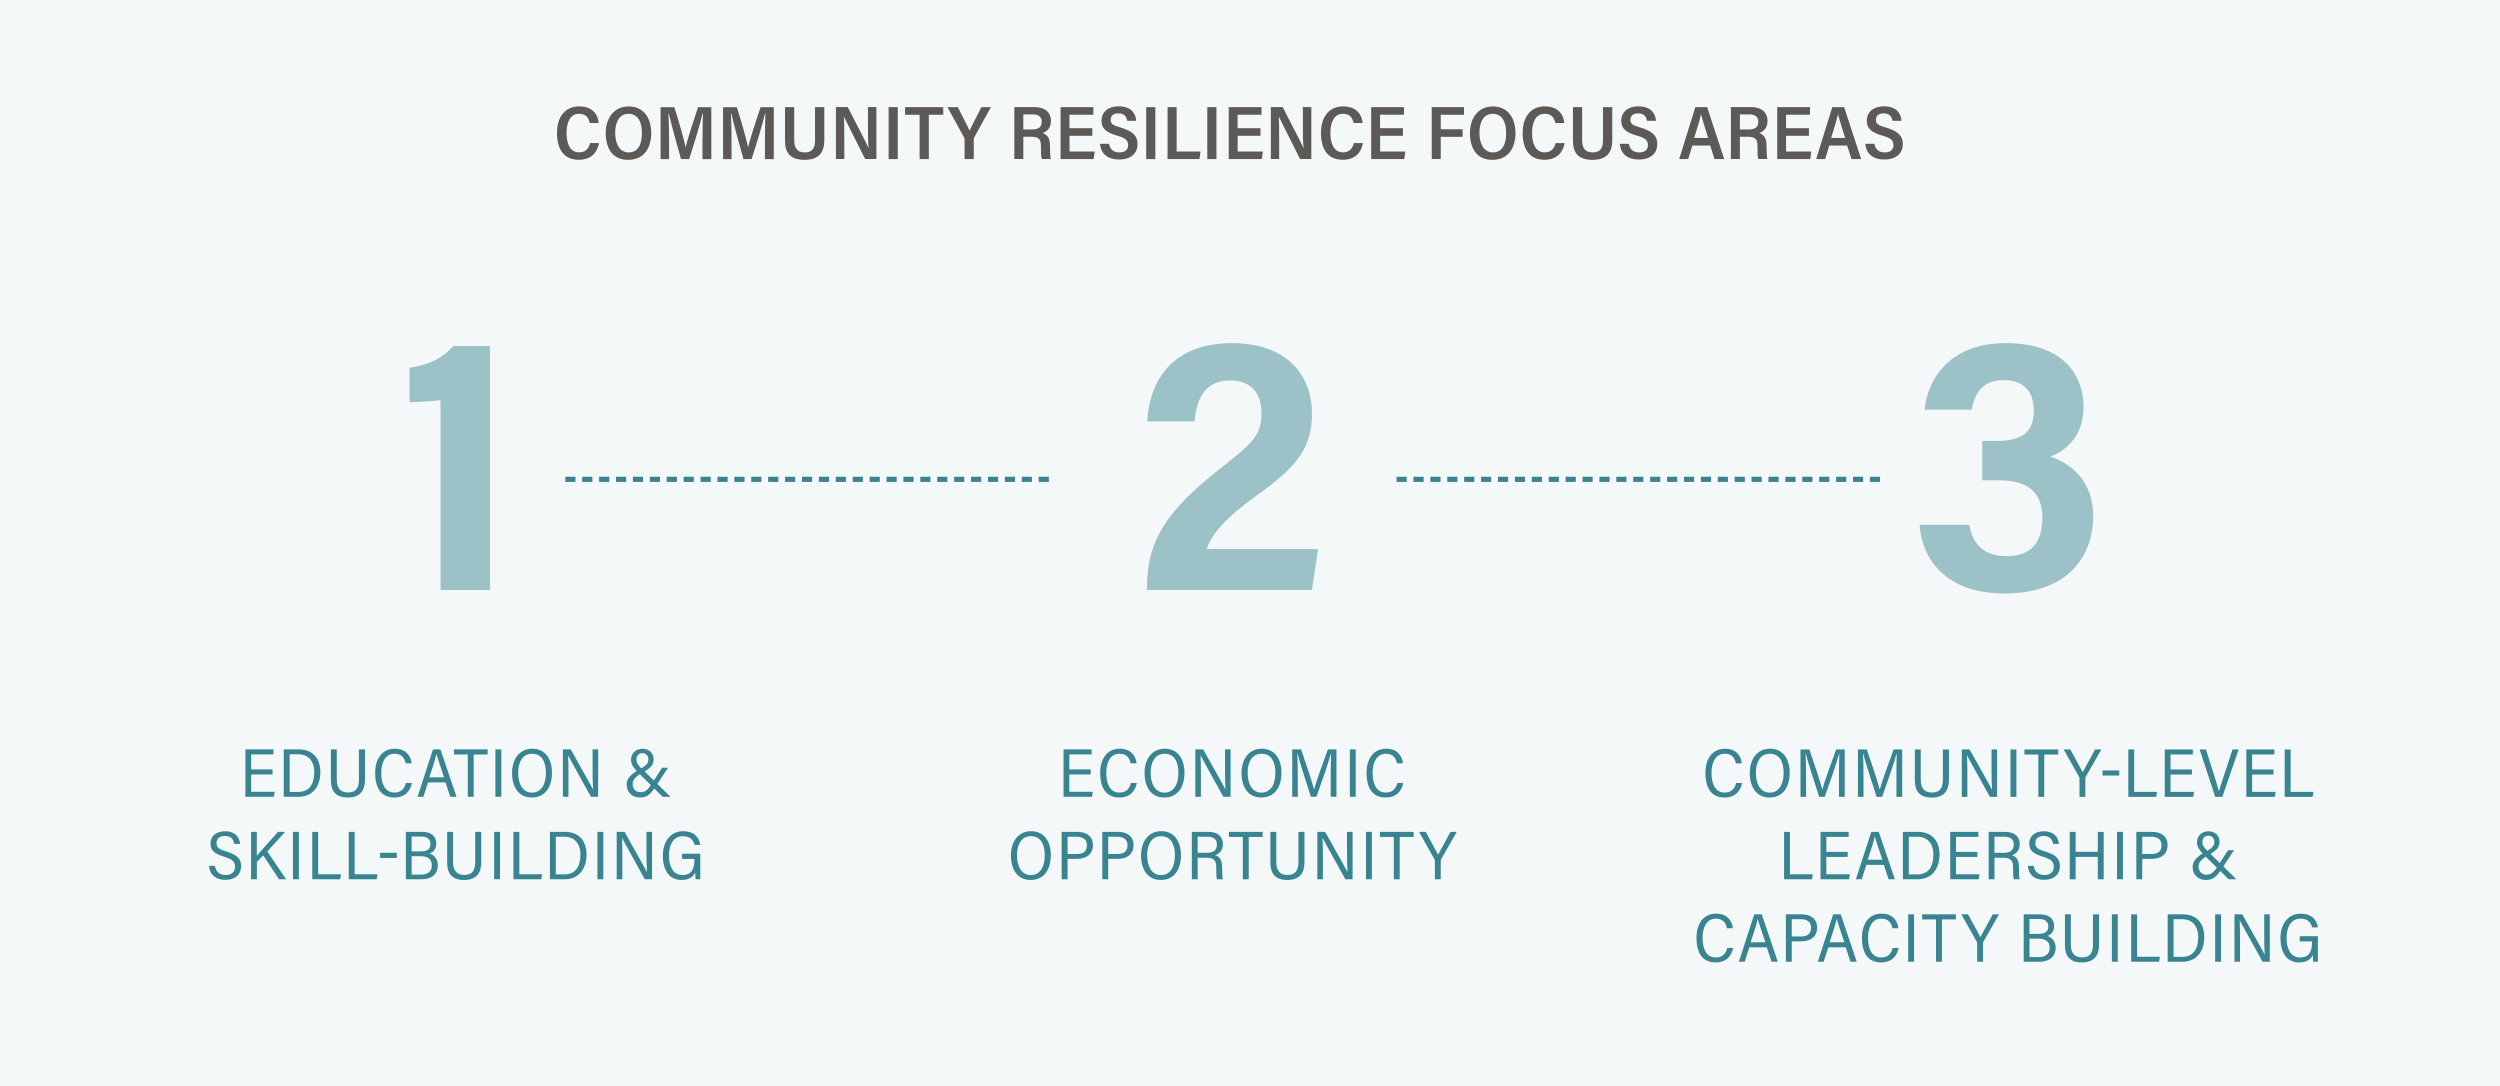 <?xml version="1.0" encoding="UTF-8"?><svg xmlns="http://www.w3.org/2000/svg" viewBox="0 0 363.79 158.02"><defs><style>.cls-1{fill:none;stroke:#398491;stroke-dasharray:0 0 1.48 .98;stroke-miterlimit:10;stroke-width:.75px;}.cls-2{fill:#5d5956;}.cls-2,.cls-3,.cls-4,.cls-5{stroke-width:0px;}.cls-3{opacity:.11;}.cls-3,.cls-5{fill:#9cc2c8;}.cls-4{fill:#398491;}</style></defs><g id="Layer_2"><rect class="cls-3" x="0" width="363.79" height="158.02"/></g><g id="Layer_1"><path class="cls-2" d="m87.16,20.82c-.21,1.25-1.04,2.43-2.93,2.43-2.32,0-3.18-1.72-3.18-3.91s1.06-3.86,3.24-3.86c1.94,0,2.74,1.21,2.83,2.42h-1.31c-.16-.72-.49-1.34-1.56-1.34-1.33,0-1.81,1.33-1.81,2.77s.43,2.84,1.84,2.84c1.04,0,1.41-.68,1.58-1.35,0,0,1.31,0,1.31,0Z"/><path class="cls-2" d="m94.77,19.33c0,2.17-1.03,3.93-3.37,3.93s-3.26-1.75-3.26-3.94c0-1.9,1.02-3.83,3.35-3.83,2.22,0,3.27,1.75,3.27,3.84Zm-5.25-.01c0,1.6.65,2.86,1.95,2.86,1.4,0,1.94-1.2,1.94-2.85,0-1.51-.55-2.77-1.96-2.77-1.34,0-1.93,1.23-1.93,2.76Z"/><path class="cls-2" d="m102.23,20.19c0-1.32.02-2.83.06-3.66h-.06c-.34,1.5-1.25,4.48-1.95,6.62h-1.18c-.52-1.81-1.44-5.14-1.77-6.63h-.06c.06.88.09,2.53.09,3.83v2.81h-1.23v-7.56h2c.62,1.92,1.41,4.72,1.64,5.83h.01c.17-.89,1.14-3.88,1.8-5.83h1.93v7.56h-1.29v-2.96Z"/><path class="cls-2" d="m111.32,20.19c0-1.32.02-2.83.06-3.66h-.06c-.34,1.5-1.25,4.48-1.95,6.62h-1.18c-.52-1.81-1.44-5.14-1.77-6.63h-.06c.06.88.09,2.53.09,3.83v2.81h-1.23v-7.56h2c.62,1.92,1.41,4.72,1.64,5.83h.01c.17-.89,1.14-3.88,1.8-5.83h1.93v7.56h-1.29s0-2.96,0-2.96Z"/><path class="cls-2" d="m115.57,15.59v4.81c0,.97.31,1.78,1.53,1.78s1.5-.77,1.5-1.78v-4.81h1.35v4.84c0,1.59-.67,2.83-2.87,2.83s-2.85-1.13-2.85-2.81v-4.86h1.34Z"/><path class="cls-2" d="m121.64,23.14v-7.56h1.72c2.51,4.86,2.89,5.61,3.01,5.95h.02c-.08-.93-.09-2.16-.09-3.39v-2.56h1.23v7.56h-1.64c-2.68-5.32-2.95-5.89-3.08-6.17h-.01c.06.96.06,2.26.06,3.61v2.56h-1.22Z"/><path class="cls-2" d="m130.64,15.59v7.56h-1.33v-7.56h1.33Z"/><path class="cls-2" d="m133.81,16.7h-2.11v-1.11h5.56v1.11h-2.1v6.45h-1.34v-6.45Z"/><path class="cls-2" d="m140.36,23.14v-2.89c0-.09-.02-.16-.07-.23l-2.42-4.43h1.51c.57,1.15,1.38,2.74,1.71,3.4.53-1.08,1.17-2.32,1.71-3.4h1.39l-2.43,4.42c-.04.06-.06.11-.06.21v2.93h-1.33Z"/><path class="cls-2" d="m148.91,19.91v3.23h-1.31v-7.56h2.94c1.4,0,2.39.69,2.39,2.01,0,1.05-.57,1.54-1.2,1.76.77.29,1.06.88,1.06,1.85v.18c0,.68.03,1.33.11,1.76h-1.3c-.11-.31-.13-.89-.13-1.77v-.18c0-.94-.34-1.29-1.42-1.29,0,0-1.13,0-1.13,0Zm0-1.07h1.24c.81,0,1.44-.22,1.44-1.13,0-.74-.52-1.06-1.23-1.06h-1.45s0,2.19,0,2.19Z"/><path class="cls-2" d="m158.96,19.76h-3.33v2.29h3.67l-.16,1.1h-4.81v-7.56h4.77v1.11h-3.48v1.95h3.33v1.11h0Z"/><path class="cls-2" d="m161.39,20.94c.12.79.65,1.24,1.49,1.24s1.28-.41,1.28-1.05c0-.74-.41-1.05-1.58-1.39-1.69-.48-2.29-1.08-2.29-2.17,0-1.33,1.04-2.1,2.48-2.1,1.75,0,2.49.95,2.57,2.11h-1.31c-.11-.63-.44-1.08-1.29-1.08-.75,0-1.12.35-1.12.94,0,.62.38.81,1.51,1.14,1.9.57,2.4,1.32,2.4,2.39,0,1.24-.84,2.24-2.71,2.24-1.62,0-2.64-.84-2.74-2.29h1.32Z"/><path class="cls-2" d="m168.12,15.59v7.56h-1.33v-7.56h1.33Z"/><path class="cls-2" d="m169.89,15.59h1.33v6.46h3.47l-.15,1.1h-4.64v-7.56h0Z"/><path class="cls-2" d="m177.01,15.59v7.56h-1.33v-7.56h1.33Z"/><path class="cls-2" d="m183.43,19.76h-3.33v2.29h3.67l-.16,1.1h-4.81v-7.56h4.77v1.11h-3.48v1.95h3.33v1.11h0Z"/><path class="cls-2" d="m184.93,23.14v-7.56h1.72c2.51,4.86,2.89,5.61,3.01,5.95h.02c-.08-.93-.09-2.16-.09-3.39v-2.56h1.23v7.56h-1.64c-2.68-5.32-2.95-5.89-3.08-6.17h-.01c.05.96.05,2.26.05,3.61v2.56h-1.22Z"/><path class="cls-2" d="m198.33,20.82c-.21,1.25-1.04,2.43-2.93,2.43-2.32,0-3.18-1.72-3.18-3.91s1.06-3.86,3.23-3.86c1.94,0,2.74,1.21,2.83,2.42h-1.31c-.16-.72-.49-1.34-1.56-1.34-1.33,0-1.82,1.33-1.82,2.77s.43,2.84,1.84,2.84c1.04,0,1.41-.68,1.58-1.35h1.31Z"/><path class="cls-2" d="m204.16,19.76h-3.33v2.29h3.67l-.16,1.1h-4.81v-7.56h4.77v1.11h-3.48v1.95h3.33v1.11h0Z"/><path class="cls-2" d="m208.34,15.59h4.7v1.11h-3.39v2.11h3.18v1.1h-3.18v3.23h-1.31v-7.56h0Z"/><path class="cls-2" d="m220.53,19.33c0,2.17-1.03,3.93-3.37,3.93s-3.26-1.75-3.26-3.94c0-1.9,1.02-3.83,3.35-3.83,2.22,0,3.27,1.75,3.27,3.84Zm-5.25-.01c0,1.6.65,2.86,1.95,2.86,1.4,0,1.94-1.2,1.94-2.85,0-1.51-.55-2.77-1.96-2.77-1.34,0-1.93,1.23-1.93,2.76Z"/><path class="cls-2" d="m227.68,20.82c-.21,1.25-1.04,2.43-2.93,2.43-2.32,0-3.18-1.72-3.18-3.91s1.06-3.86,3.23-3.86c1.94,0,2.74,1.21,2.83,2.42h-1.31c-.16-.72-.49-1.34-1.56-1.34-1.33,0-1.82,1.33-1.82,2.77s.43,2.84,1.84,2.84c1.04,0,1.41-.68,1.58-1.35h1.31Z"/><path class="cls-2" d="m230.23,15.59v4.81c0,.97.31,1.78,1.53,1.78s1.5-.77,1.5-1.78v-4.81h1.35v4.84c0,1.59-.67,2.83-2.87,2.83s-2.85-1.13-2.85-2.81v-4.86h1.34Z"/><path class="cls-2" d="m237.03,20.94c.12.79.65,1.24,1.49,1.24s1.28-.41,1.28-1.05c0-.74-.41-1.05-1.59-1.39-1.69-.48-2.29-1.08-2.29-2.17,0-1.33,1.04-2.1,2.48-2.1,1.75,0,2.49.95,2.57,2.11h-1.31c-.11-.63-.44-1.08-1.29-1.08-.75,0-1.12.35-1.12.94,0,.62.39.81,1.51,1.14,1.9.57,2.4,1.32,2.4,2.39,0,1.24-.84,2.24-2.71,2.24-1.62,0-2.64-.84-2.74-2.29h1.32Z"/><path class="cls-2" d="m246.26,21.18l-.6,1.97h-1.31c.24-.74,2.08-6.72,2.35-7.56h1.72l2.48,7.56h-1.41l-.63-1.97h-2.6Zm2.31-1.11c-.53-1.68-.88-2.77-1.04-3.44h-.01c-.19.86-.55,2.04-.99,3.44h2.05Z"/><path class="cls-2" d="m253.18,19.91v3.23h-1.31v-7.56h2.94c1.4,0,2.39.69,2.39,2.01,0,1.05-.57,1.54-1.2,1.76.77.29,1.06.88,1.06,1.85v.18c0,.68.03,1.33.11,1.76h-1.3c-.11-.31-.13-.89-.13-1.77v-.18c0-.94-.34-1.29-1.42-1.29,0,0-1.13,0-1.13,0Zm0-1.07h1.24c.81,0,1.44-.22,1.44-1.13,0-.74-.52-1.06-1.23-1.06h-1.45v2.19Z"/><path class="cls-2" d="m263.23,19.76h-3.33v2.29h3.68l-.16,1.1h-4.81v-7.56h4.77v1.11h-3.48v1.95h3.33v1.11h0Z"/><path class="cls-2" d="m266.19,21.18l-.6,1.97h-1.31c.24-.74,2.08-6.72,2.35-7.56h1.72l2.48,7.56h-1.41l-.63-1.97h-2.6Zm2.31-1.11c-.53-1.68-.88-2.77-1.04-3.44h-.01c-.19.86-.55,2.04-.99,3.44h2.05Z"/><path class="cls-2" d="m272.76,20.94c.12.79.65,1.24,1.49,1.24s1.28-.41,1.28-1.05c0-.74-.41-1.05-1.59-1.39-1.69-.48-2.29-1.08-2.29-2.17,0-1.33,1.04-2.1,2.48-2.1,1.75,0,2.49.95,2.57,2.11h-1.31c-.11-.63-.44-1.08-1.29-1.08-.75,0-1.12.35-1.12.94,0,.62.39.81,1.51,1.14,1.9.57,2.4,1.32,2.4,2.39,0,1.24-.84,2.24-2.71,2.24-1.62,0-2.64-.84-2.74-2.29h1.32Z"/><path class="cls-4" d="m39.66,112.7h-3.11v2.52h3.42l-.12.73h-4.14v-6.9h4.09v.73h-3.25v2.18h3.11v.74Z"/><path class="cls-4" d="m41.29,109.05h2.25c1.75,0,3.08,1.11,3.08,3.28s-1.17,3.62-3.19,3.62h-2.14v-6.9s0,0,0,0Zm.86,6.19h1.24c1.58,0,2.34-1.07,2.34-2.88,0-1.68-.93-2.6-2.33-2.6h-1.25v5.48h0Z"/><path class="cls-4" d="m49.01,109.05v4.39c0,1.09.41,1.88,1.63,1.88s1.59-.75,1.59-1.89v-4.38h.88v4.42c0,1.46-.61,2.58-2.5,2.58-1.75,0-2.46-.92-2.46-2.53v-4.47h.86Z"/><path class="cls-4" d="m59.93,113.94c-.21,1.1-.93,2.11-2.55,2.11-2.02,0-2.79-1.53-2.79-3.6,0-1.82.88-3.5,2.84-3.5,1.59,0,2.33.96,2.46,2.13h-.86c-.17-.81-.6-1.4-1.63-1.4-1.36,0-1.92,1.32-1.92,2.77s.44,2.88,1.92,2.88c1.03,0,1.46-.61,1.67-1.39,0,0,.86,0,.86,0Z"/><path class="cls-4" d="m62.29,113.85l-.68,2.1h-.85c.48-1.44,1.7-5.27,2.24-6.9h1.09l2.34,6.9h-.91l-.7-2.1h-2.53Zm2.33-.74c-.59-1.78-.96-2.81-1.09-3.36h-.02c-.19.82-.55,1.88-1.03,3.36h2.14Z"/><path class="cls-4" d="m68.07,109.79h-2.02v-.74h4.91v.74h-2.03v6.16h-.86v-6.16h0Z"/><path class="cls-4" d="m72.95,109.05v6.9h-.86v-6.9s.86,0,.86,0Z"/><path class="cls-4" d="m80.32,112.45c0,1.99-.92,3.6-2.94,3.6-1.91,0-2.87-1.52-2.87-3.59,0-1.81.94-3.51,2.95-3.51,1.9,0,2.86,1.51,2.86,3.5Zm-4.92,0c0,1.62.66,2.89,2.02,2.89s2.02-1.25,2.02-2.87-.61-2.79-2.01-2.79c-1.41,0-2.03,1.25-2.03,2.77Z"/><path class="cls-4" d="m81.91,115.95v-6.9h1.14c2.75,4.9,3.12,5.56,3.25,5.86h0c-.06-.92-.07-2.03-.07-3.15v-2.71h.81v6.9h-1.05c-2.95-5.31-3.17-5.74-3.32-6.03h0c.05.89.05,2.05.05,3.29v2.74h-.81Z"/><path class="cls-4" d="m97.21,111.72l-1.55,2.36,1.91,1.87h-1.14l-1.22-1.21c-.67.94-1.14,1.31-2.1,1.31-1.16,0-1.92-.81-1.92-1.87,0-.81.48-1.39,1.46-1.98-.54-.57-.82-1.01-.82-1.64,0-.83.57-1.6,1.68-1.6,1.01,0,1.6.7,1.6,1.53s-.45,1.24-1.31,1.77l1.35,1.32,1.19-1.86h.87Zm-2.5,2.53l-1.61-1.59c-.77.51-1.04.91-1.04,1.46,0,.64.44,1.16,1.13,1.16.7,0,1.05-.35,1.52-1.03Zm-2.1-3.72c0,.44.18.74.72,1.28.78-.48,1.02-.79,1.02-1.31,0-.42-.25-.9-.87-.9-.56,0-.87.4-.87.93Z"/><path class="cls-4" d="m31.27,126c.14.9.74,1.33,1.56,1.33s1.37-.43,1.37-1.19-.36-1.09-1.57-1.47c-1.44-.44-2-.92-2-1.91,0-1.1.83-1.8,2.12-1.8,1.48,0,2.11.87,2.19,1.85h-.85c-.11-.71-.51-1.16-1.37-1.16-.81,0-1.21.4-1.21,1.03s.36.91,1.47,1.24c1.7.52,2.11,1.17,2.11,2.12,0,1.15-.79,1.99-2.3,1.99-1.43,0-2.28-.77-2.37-2.03h.85Zm5.26-4.95h.84v3.47c.78-.88,2.17-2.44,3.08-3.47h1.04l-2.59,2.85,2.74,4.05h-1.04l-2.29-3.47-.93.95v2.52h-.85v-6.9h0Zm6.96,0v6.9h-.86v-6.9h.86Zm1.95,0h.86v6.17h3.32l-.12.73h-4.06v-6.9Zm5.31,0h.86v6.17h3.32l-.12.73h-4.06v-6.9Zm6.99,3.05v.74h-2.43v-.74h2.43Zm1.32-3.05h2.41c1.24,0,2.02.63,2.02,1.7,0,.91-.57,1.31-.99,1.44.48.17,1.21.62,1.21,1.72,0,1.32-.96,2.04-2.33,2.04h-2.32s0-6.9,0-6.9Zm2.21,2.84c.98,0,1.37-.39,1.37-1.08,0-.63-.41-1.08-1.3-1.08h-1.44v2.16h1.37Zm-1.37,3.38h1.41c.87,0,1.53-.42,1.53-1.35,0-.83-.53-1.33-1.61-1.33h-1.33v2.68Zm6.03-6.22v4.39c0,1.09.41,1.88,1.63,1.88s1.59-.75,1.59-1.89v-4.38h.88v4.42c0,1.46-.61,2.58-2.5,2.58-1.75,0-2.46-.92-2.46-2.53v-4.47h.86Zm6.83,0v6.9h-.86v-6.9h.86Zm1.95,0h.86v6.17h3.32l-.12.73h-4.06s0-6.9,0-6.9Zm5.31,0h2.25c1.75,0,3.08,1.11,3.08,3.28s-1.17,3.62-3.19,3.62h-2.14v-6.9Zm.86,6.19h1.24c1.58,0,2.34-1.07,2.34-2.88,0-1.68-.93-2.6-2.33-2.6h-1.25v5.48Zm6.91-6.19v6.9h-.86v-6.9h.86Zm1.95,6.9v-6.9h1.14c2.75,4.9,3.12,5.56,3.25,5.86h.01c-.06-.92-.07-2.03-.07-3.15v-2.71h.81v6.9h-1.05c-2.95-5.31-3.17-5.74-3.32-6.03h0c.05.89.05,2.05.05,3.29v2.74h-.81s0,0,0,0Zm12.16,0h-.67c-.03-.2-.06-.49-.07-1-.37.79-1.04,1.1-2.03,1.1-1.8,0-2.68-1.54-2.68-3.52s1.04-3.58,2.97-3.58c1.47,0,2.29.78,2.49,2h-.84c-.21-.75-.67-1.27-1.69-1.27-1.42,0-2.04,1.26-2.04,2.85,0,1.48.58,2.8,1.94,2.8,1.48,0,1.77-1.03,1.77-2.3v-.04h-1.79v-.76h2.64v3.72h0Z"/><path class="cls-4" d="m253.5,113.94c-.21,1.1-.93,2.11-2.55,2.11-2.02,0-2.79-1.53-2.79-3.6,0-1.82.88-3.5,2.84-3.5,1.59,0,2.33.96,2.46,2.13h-.86c-.17-.81-.6-1.4-1.63-1.4-1.36,0-1.92,1.32-1.92,2.77s.44,2.88,1.92,2.88c1.03,0,1.46-.61,1.67-1.39,0,0,.86,0,.86,0Zm6.93-1.49c0,1.99-.92,3.6-2.94,3.6-1.91,0-2.87-1.52-2.87-3.59,0-1.81.94-3.51,2.95-3.51,1.9,0,2.86,1.51,2.86,3.5Zm-4.92,0c0,1.62.66,2.89,2.02,2.89s2.02-1.25,2.02-2.87-.61-2.79-2.01-2.79c-1.41,0-2.03,1.25-2.03,2.77Zm12.09.57c0-1.28.02-2.6.05-3.32h-.03c-.33,1.24-1.39,4.28-2.1,6.26h-.8c-.53-1.66-1.62-4.96-1.95-6.28h-.04c.06.8.08,2.34.08,3.53v2.75h-.81v-6.9h1.29c.72,2.04,1.64,4.86,1.88,5.81h.02c.14-.67,1.25-3.76,2-5.81h1.25v6.9h-.84v-2.94s0,0,0,0Zm8.36,0c0-1.28.02-2.6.05-3.32h-.03c-.33,1.24-1.39,4.28-2.1,6.26h-.8c-.53-1.66-1.62-4.96-1.95-6.28h-.04c.06.8.08,2.34.08,3.53v2.75h-.81v-6.9h1.29c.72,2.04,1.64,4.86,1.88,5.81h.02c.14-.67,1.25-3.76,2-5.81h1.25v6.9h-.84v-2.94s0,0,0,0Zm3.54-3.96v4.39c0,1.09.41,1.88,1.63,1.88s1.59-.75,1.59-1.89v-4.38h.88v4.42c0,1.46-.61,2.58-2.5,2.58-1.75,0-2.46-.92-2.46-2.53v-4.47h.86Zm5.97,6.9v-6.9h1.14c2.75,4.9,3.12,5.56,3.25,5.86h.01c-.06-.92-.07-2.03-.07-3.15v-2.71h.81v6.9h-1.05c-2.95-5.31-3.17-5.74-3.32-6.03h-.01c.05.89.05,2.05.05,3.29v2.74h-.81s0,0,0,0Zm7.95-6.9v6.9h-.86v-6.9h.86Zm3.19.74h-2.02v-.74h4.91v.74h-2.03v6.16h-.86v-6.16h0Zm5.99,6.16v-2.72c0-.07-.03-.15-.06-.19l-2.24-3.99h.97c.58,1.08,1.51,2.77,1.8,3.31.53-.99,1.23-2.27,1.8-3.31h.91l-2.29,4.01s-.04.09-.04.17v2.72h-.85Zm5.78-3.85v.74h-2.43v-.74h2.43Zm1.32-3.05h.86v6.17h3.32l-.12.73h-4.06v-6.9h0Zm9.26,3.65h-3.11v2.52h3.42l-.12.73h-4.14v-6.9h4.09v.73h-3.25v2.18h3.11v.74h0Zm3.4,3.25l-2.28-6.9h.92l1.08,3.39c.3.96.65,2.05.8,2.68h.02c.14-.57.53-1.7.85-2.67l1.12-3.4h.89l-2.37,6.9h-1.03Zm8.47-3.25h-3.11v2.52h3.42l-.12.73h-4.14v-6.9h4.09v.73h-3.25v2.18h3.11v.74h0Zm1.63-3.65h.86v6.17h3.32l-.12.73h-4.06v-6.9h0Z"/><path class="cls-4" d="m259.61,121.05h.86v6.17h3.32l-.12.73h-4.06v-6.9s0,0,0,0Z"/><path class="cls-4" d="m268.87,124.7h-3.11v2.52h3.42l-.12.73h-4.14v-6.9h4.09v.73h-3.25v2.18h3.11v.74Z"/><path class="cls-4" d="m271.59,125.85l-.68,2.1h-.85c.48-1.44,1.7-5.27,2.24-6.9h1.09l2.34,6.9h-.91l-.7-2.1h-2.53Zm2.33-.74c-.59-1.78-.96-2.81-1.09-3.36h-.02c-.19.82-.55,1.88-1.03,3.36h2.14Z"/><path class="cls-4" d="m276.9,121.05h2.25c1.75,0,3.08,1.11,3.08,3.28s-1.17,3.62-3.19,3.62h-2.14v-6.9s0,0,0,0Zm.86,6.19h1.24c1.58,0,2.34-1.07,2.34-2.88,0-1.68-.93-2.6-2.33-2.6h-1.25v5.48h0Z"/><path class="cls-4" d="m287.74,124.7h-3.11v2.52h3.42l-.12.73h-4.14v-6.9h4.09v.73h-3.25v2.18h3.11v.74h0Z"/><path class="cls-4" d="m290.23,124.81v3.14h-.85v-6.9h2.44c1.22,0,2.08.6,2.08,1.78,0,.99-.59,1.44-1.13,1.61.72.23,1.02.8,1.02,1.74v.12c0,.64.02,1.24.1,1.65h-.85c-.09-.28-.11-.92-.11-1.64v-.14c0-.98-.36-1.36-1.49-1.36h-1.21Zm0-.71h1.27c.91,0,1.53-.26,1.53-1.23,0-.73-.5-1.11-1.32-1.11h-1.48v2.34h0Z"/><path class="cls-4" d="m295.93,126c.14.9.74,1.33,1.56,1.33s1.37-.43,1.37-1.19-.36-1.09-1.57-1.47c-1.44-.44-2-.92-2-1.91,0-1.1.83-1.8,2.12-1.8,1.48,0,2.11.87,2.19,1.85h-.85c-.11-.71-.51-1.16-1.37-1.16-.81,0-1.21.4-1.21,1.03s.36.91,1.47,1.24c1.7.52,2.11,1.17,2.11,2.12,0,1.15-.79,1.99-2.3,1.99-1.43,0-2.28-.77-2.37-2.03h.85Z"/><path class="cls-4" d="m301.18,121.05h.86v2.9h3.22v-2.9h.86v6.9h-.86v-3.26h-3.22v3.26h-.86v-6.9Z"/><path class="cls-4" d="m308.92,121.05v6.9h-.86v-6.9s.86,0,.86,0Z"/><path class="cls-4" d="m310.87,121.05h2.32c1.28,0,2.23.66,2.23,1.91,0,1.35-.95,2.02-2.35,2.02h-1.34v2.97h-.86v-6.9h0Zm.86,3.22h1.31c.9,0,1.5-.31,1.5-1.3,0-.83-.6-1.21-1.49-1.21h-1.32v2.51h0Z"/><path class="cls-4" d="m325.08,123.72l-1.55,2.36,1.91,1.87h-1.14l-1.22-1.21c-.67.94-1.14,1.31-2.1,1.31-1.16,0-1.92-.81-1.92-1.87,0-.81.48-1.39,1.46-1.98-.54-.57-.82-1.01-.82-1.64,0-.83.57-1.6,1.68-1.6,1.01,0,1.6.7,1.6,1.53s-.45,1.24-1.31,1.77l1.35,1.32,1.19-1.86h.87Zm-2.5,2.53l-1.61-1.59c-.77.51-1.04.91-1.04,1.46,0,.64.44,1.16,1.13,1.16.7,0,1.05-.35,1.52-1.03Zm-2.1-3.72c0,.44.18.74.72,1.28.78-.48,1.02-.79,1.02-1.31,0-.42-.25-.9-.87-.9-.56,0-.87.4-.87.93Z"/><path class="cls-4" d="m252.2,137.94c-.21,1.1-.93,2.11-2.55,2.11-2.02,0-2.79-1.53-2.79-3.6,0-1.82.88-3.5,2.84-3.5,1.59,0,2.33.96,2.46,2.13h-.86c-.17-.81-.6-1.4-1.63-1.4-1.36,0-1.92,1.32-1.92,2.77s.44,2.88,1.92,2.88c1.03,0,1.46-.61,1.67-1.39,0,0,.86,0,.86,0Z"/><path class="cls-4" d="m254.56,137.85l-.68,2.1h-.85c.48-1.44,1.7-5.27,2.24-6.9h1.09l2.34,6.9h-.91l-.7-2.1h-2.53Zm2.33-.74c-.59-1.78-.96-2.81-1.09-3.36h-.02c-.19.82-.55,1.88-1.03,3.36h2.14Z"/><path class="cls-4" d="m259.87,133.05h2.32c1.28,0,2.23.66,2.23,1.91,0,1.35-.95,2.02-2.35,2.02h-1.34v2.97h-.86v-6.9Zm.86,3.22h1.31c.9,0,1.5-.31,1.5-1.3,0-.83-.6-1.21-1.49-1.21h-1.32v2.51h0Z"/><path class="cls-4" d="m266.05,137.85l-.68,2.1h-.85c.48-1.44,1.7-5.27,2.24-6.9h1.09l2.34,6.9h-.91l-.7-2.1h-2.53Zm2.33-.74c-.59-1.78-.96-2.81-1.09-3.36h-.02c-.19.82-.55,1.88-1.03,3.36h2.14Z"/><path class="cls-4" d="m276.28,137.94c-.21,1.1-.93,2.11-2.55,2.11-2.02,0-2.79-1.53-2.79-3.6,0-1.82.88-3.5,2.84-3.5,1.59,0,2.33.96,2.46,2.13h-.86c-.17-.81-.6-1.4-1.63-1.4-1.36,0-1.92,1.32-1.92,2.77s.44,2.88,1.92,2.88c1.03,0,1.46-.61,1.67-1.39,0,0,.86,0,.86,0Z"/><path class="cls-4" d="m278.53,133.05v6.9h-.86v-6.9s.86,0,.86,0Z"/><path class="cls-4" d="m281.72,133.79h-2.02v-.74h4.91v.74h-2.03v6.16h-.86v-6.16Z"/><path class="cls-4" d="m287.71,139.95v-2.72c0-.07-.03-.15-.06-.19l-2.24-3.99h.97c.58,1.08,1.51,2.77,1.8,3.31.53-.99,1.23-2.27,1.8-3.31h.91l-2.29,4.01s-.04.09-.04.17v2.72h-.85Z"/><path class="cls-4" d="m294.48,133.05h2.41c1.24,0,2.02.63,2.02,1.7,0,.91-.57,1.31-.99,1.44.48.17,1.21.62,1.21,1.72,0,1.32-.96,2.04-2.33,2.04h-2.32v-6.9s0,0,0,0Zm2.21,2.84c.98,0,1.37-.39,1.37-1.08,0-.63-.41-1.08-1.3-1.08h-1.44v2.16h1.37Zm-1.37,3.38h1.41c.87,0,1.53-.42,1.53-1.35,0-.83-.53-1.33-1.61-1.33h-1.33v2.68h0Z"/><path class="cls-4" d="m301.34,133.05v4.39c0,1.09.41,1.88,1.63,1.88s1.59-.75,1.59-1.89v-4.38h.88v4.42c0,1.46-.61,2.58-2.5,2.58-1.75,0-2.46-.92-2.46-2.53v-4.47h.86Z"/><path class="cls-4" d="m308.17,133.05v6.9h-.86v-6.9s.86,0,.86,0Z"/><path class="cls-4" d="m310.12,133.05h.86v6.17h3.32l-.12.73h-4.06v-6.9s0,0,0,0Z"/><path class="cls-4" d="m315.43,133.05h2.25c1.75,0,3.08,1.11,3.08,3.28s-1.17,3.62-3.19,3.62h-2.14v-6.9s0,0,0,0Zm.86,6.19h1.24c1.58,0,2.34-1.07,2.34-2.88,0-1.68-.93-2.6-2.33-2.6h-1.25v5.48Z"/><path class="cls-4" d="m323.2,133.05v6.9h-.86v-6.9s.86,0,.86,0Z"/><path class="cls-4" d="m325.15,139.95v-6.9h1.14c2.75,4.9,3.12,5.56,3.25,5.86h.01c-.06-.92-.07-2.03-.07-3.15v-2.71h.81v6.9h-1.05c-2.95-5.31-3.17-5.74-3.32-6.03h-.01c.05.89.05,2.05.05,3.29v2.74h-.81Z"/><path class="cls-4" d="m337.29,139.95h-.67c-.03-.2-.06-.49-.07-1-.37.79-1.04,1.1-2.03,1.1-1.8,0-2.68-1.54-2.68-3.52s1.04-3.58,2.97-3.58c1.47,0,2.29.78,2.49,2h-.84c-.21-.75-.67-1.27-1.69-1.27-1.42,0-2.04,1.26-2.04,2.85,0,1.48.58,2.8,1.94,2.8,1.48,0,1.77-1.03,1.77-2.3v-.04h-1.79v-.76h2.64v3.72h0Z"/><path class="cls-4" d="m158.71,112.7h-3.11v2.52h3.42l-.12.73h-4.14v-6.9h4.09v.73h-3.25v2.18h3.11v.74s0,0,0,0Z"/><path class="cls-4" d="m165.43,113.94c-.21,1.1-.93,2.11-2.55,2.11-2.02,0-2.79-1.53-2.79-3.6,0-1.82.88-3.5,2.84-3.5,1.59,0,2.33.96,2.46,2.13h-.86c-.17-.81-.6-1.4-1.63-1.4-1.36,0-1.92,1.32-1.92,2.77s.44,2.88,1.92,2.88c1.03,0,1.46-.61,1.67-1.39,0,0,.86,0,.86,0Z"/><path class="cls-4" d="m172.36,112.45c0,1.99-.92,3.6-2.94,3.6-1.91,0-2.87-1.52-2.87-3.59,0-1.81.94-3.51,2.95-3.51,1.9,0,2.86,1.51,2.86,3.5Zm-4.92,0c0,1.62.66,2.89,2.02,2.89s2.02-1.25,2.02-2.87-.61-2.79-2.01-2.79c-1.41,0-2.03,1.25-2.03,2.77Z"/><path class="cls-4" d="m173.94,115.95v-6.9h1.14c2.75,4.9,3.12,5.56,3.25,5.86h0c-.06-.92-.07-2.03-.07-3.15v-2.71h.81v6.9h-1.05c-2.95-5.31-3.17-5.74-3.32-6.03h0c.05.89.05,2.05.05,3.29v2.74h-.81Z"/><path class="cls-4" d="m186.47,112.45c0,1.99-.92,3.6-2.94,3.6-1.91,0-2.87-1.52-2.87-3.59,0-1.81.94-3.51,2.95-3.51,1.9,0,2.86,1.51,2.86,3.5Zm-4.92,0c0,1.62.66,2.89,2.02,2.89s2.02-1.25,2.02-2.87-.61-2.79-2.01-2.79c-1.41,0-2.03,1.25-2.03,2.77Z"/><path class="cls-4" d="m193.64,113.01c0-1.28.02-2.6.05-3.32h-.03c-.33,1.24-1.39,4.28-2.1,6.26h-.8c-.53-1.66-1.62-4.96-1.95-6.28h-.04c.06.8.08,2.34.08,3.53v2.75h-.81v-6.9h1.29c.72,2.04,1.64,4.86,1.88,5.81h.02c.14-.67,1.25-3.76,2-5.81h1.25v6.9h-.84v-2.94Z"/><path class="cls-4" d="m197.28,109.05v6.9h-.86v-6.9s.86,0,.86,0Z"/><path class="cls-4" d="m204.19,113.94c-.21,1.1-.93,2.11-2.55,2.11-2.02,0-2.79-1.53-2.79-3.6,0-1.82.88-3.5,2.84-3.5,1.59,0,2.33.96,2.46,2.13h-.86c-.17-.81-.6-1.4-1.63-1.4-1.36,0-1.92,1.32-1.92,2.77s.44,2.88,1.92,2.88c1.03,0,1.46-.61,1.67-1.39,0,0,.86,0,.86,0Z"/><path class="cls-4" d="m152.91,124.45c0,1.99-.92,3.6-2.94,3.6-1.91,0-2.87-1.52-2.87-3.59,0-1.81.94-3.51,2.95-3.51,1.9,0,2.86,1.51,2.86,3.5Zm-4.92,0c0,1.62.66,2.89,2.02,2.89s2.02-1.25,2.02-2.87-.61-2.79-2.01-2.79c-1.41,0-2.03,1.25-2.03,2.77Z"/><path class="cls-4" d="m154.49,121.05h2.32c1.28,0,2.23.66,2.23,1.91,0,1.35-.95,2.02-2.35,2.02h-1.34v2.97h-.86v-6.9h0Zm.86,3.22h1.31c.9,0,1.5-.31,1.5-1.3,0-.83-.6-1.21-1.49-1.21h-1.32v2.51h0Z"/><path class="cls-4" d="m160.4,121.05h2.32c1.28,0,2.23.66,2.23,1.91,0,1.35-.95,2.02-2.35,2.02h-1.34v2.97h-.86v-6.9h0Zm.86,3.22h1.31c.9,0,1.5-.31,1.5-1.3,0-.83-.6-1.21-1.49-1.21h-1.32v2.51h0Z"/><path class="cls-4" d="m171.85,124.45c0,1.99-.92,3.6-2.94,3.6-1.91,0-2.87-1.52-2.87-3.59,0-1.81.94-3.51,2.95-3.51,1.9,0,2.86,1.51,2.86,3.5Zm-4.92,0c0,1.62.66,2.89,2.02,2.89s2.02-1.25,2.02-2.87-.61-2.79-2.01-2.79c-1.41,0-2.03,1.25-2.03,2.77Z"/><path class="cls-4" d="m174.28,124.81v3.14h-.85v-6.9h2.44c1.22,0,2.08.6,2.08,1.78,0,.99-.59,1.44-1.13,1.61.72.23,1.02.8,1.02,1.74v.12c0,.64.02,1.24.1,1.65h-.85c-.09-.28-.11-.92-.11-1.64v-.14c0-.98-.36-1.36-1.49-1.36h-1.21Zm0-.71h1.27c.91,0,1.53-.26,1.53-1.23,0-.73-.5-1.11-1.32-1.11h-1.48v2.34Z"/><path class="cls-4" d="m180.85,121.79h-2.02v-.74h4.91v.74h-2.03v6.16h-.86v-6.16h0Z"/><path class="cls-4" d="m185.72,121.05v4.39c0,1.09.41,1.88,1.63,1.88s1.59-.75,1.59-1.89v-4.38h.88v4.42c0,1.46-.61,2.58-2.5,2.58-1.75,0-2.46-.92-2.46-2.53v-4.47h.86Z"/><path class="cls-4" d="m191.69,127.95v-6.9h1.14c2.75,4.9,3.12,5.56,3.25,5.86h0c-.06-.92-.07-2.03-.07-3.15v-2.71h.81v6.9h-1.05c-2.95-5.31-3.17-5.74-3.32-6.03h0c.05.89.05,2.05.05,3.29v2.74h-.81Z"/><path class="cls-4" d="m199.63,121.05v6.9h-.86v-6.9s.86,0,.86,0Z"/><path class="cls-4" d="m202.82,121.79h-2.02v-.74h4.91v.74h-2.03v6.16h-.86v-6.16Z"/><path class="cls-4" d="m208.8,127.95v-2.72c0-.07-.03-.15-.06-.19l-2.24-3.99h.97c.58,1.08,1.51,2.77,1.8,3.31.53-.99,1.23-2.27,1.8-3.31h.91l-2.29,4.01s-.04.09-.04.17v2.72h-.85Z"/><path class="cls-5" d="m64.1,85.86v-27.64c-1.14.21-3.47.26-4.5.31v-5.02c3-.41,4.86-1.5,6.37-3.16h5.33v35.51h-7.19Z"/><path class="cls-5" d="m166.9,85.86v-.36c0-6.83,2.85-11.33,11.28-17.81,4.09-3.21,5.38-4.45,5.38-7.51s-1.55-4.81-4.55-4.81c-3.52,0-4.87,2.38-5.18,5.95h-6.88c.31-5.9,3.57-11.33,12.21-11.39,7.87-.05,11.75,4.45,11.75,10.25,0,5.02-2.12,7.71-8.23,12.06-4.3,3.1-6.42,5.54-7.09,7.66h16.2l-.88,5.95h-24.01Z"/><path class="cls-5" d="m280.06,59.61c.47-4.76,3.93-9.68,11.8-9.68s11.33,4.14,11.33,9.37c0,4.4-2.95,6.42-4.71,7.09v.1c3.05,1.03,6.11,3.62,6.11,8.59,0,5.85-3.62,11.28-12.94,11.28-8.33,0-11.96-4.81-12.32-9.99h7.25c.41,2.69,2.02,4.56,5.38,4.56,3.67,0,5.23-2.07,5.23-5.59,0-3.93-2.38-5.44-6.26-5.44h-2.48v-5.74h2.07c3.42,0,5.43-1.03,5.43-4.4,0-2.79-1.45-4.45-4.4-4.45-3.31,0-4.24,2.28-4.66,4.3h-6.83Z"/><line class="cls-1" x1="152.62" y1="69.75" x2="82.06" y2="69.75"/><line class="cls-1" x1="273.58" y1="69.75" x2="203.02" y2="69.75"/></g></svg>